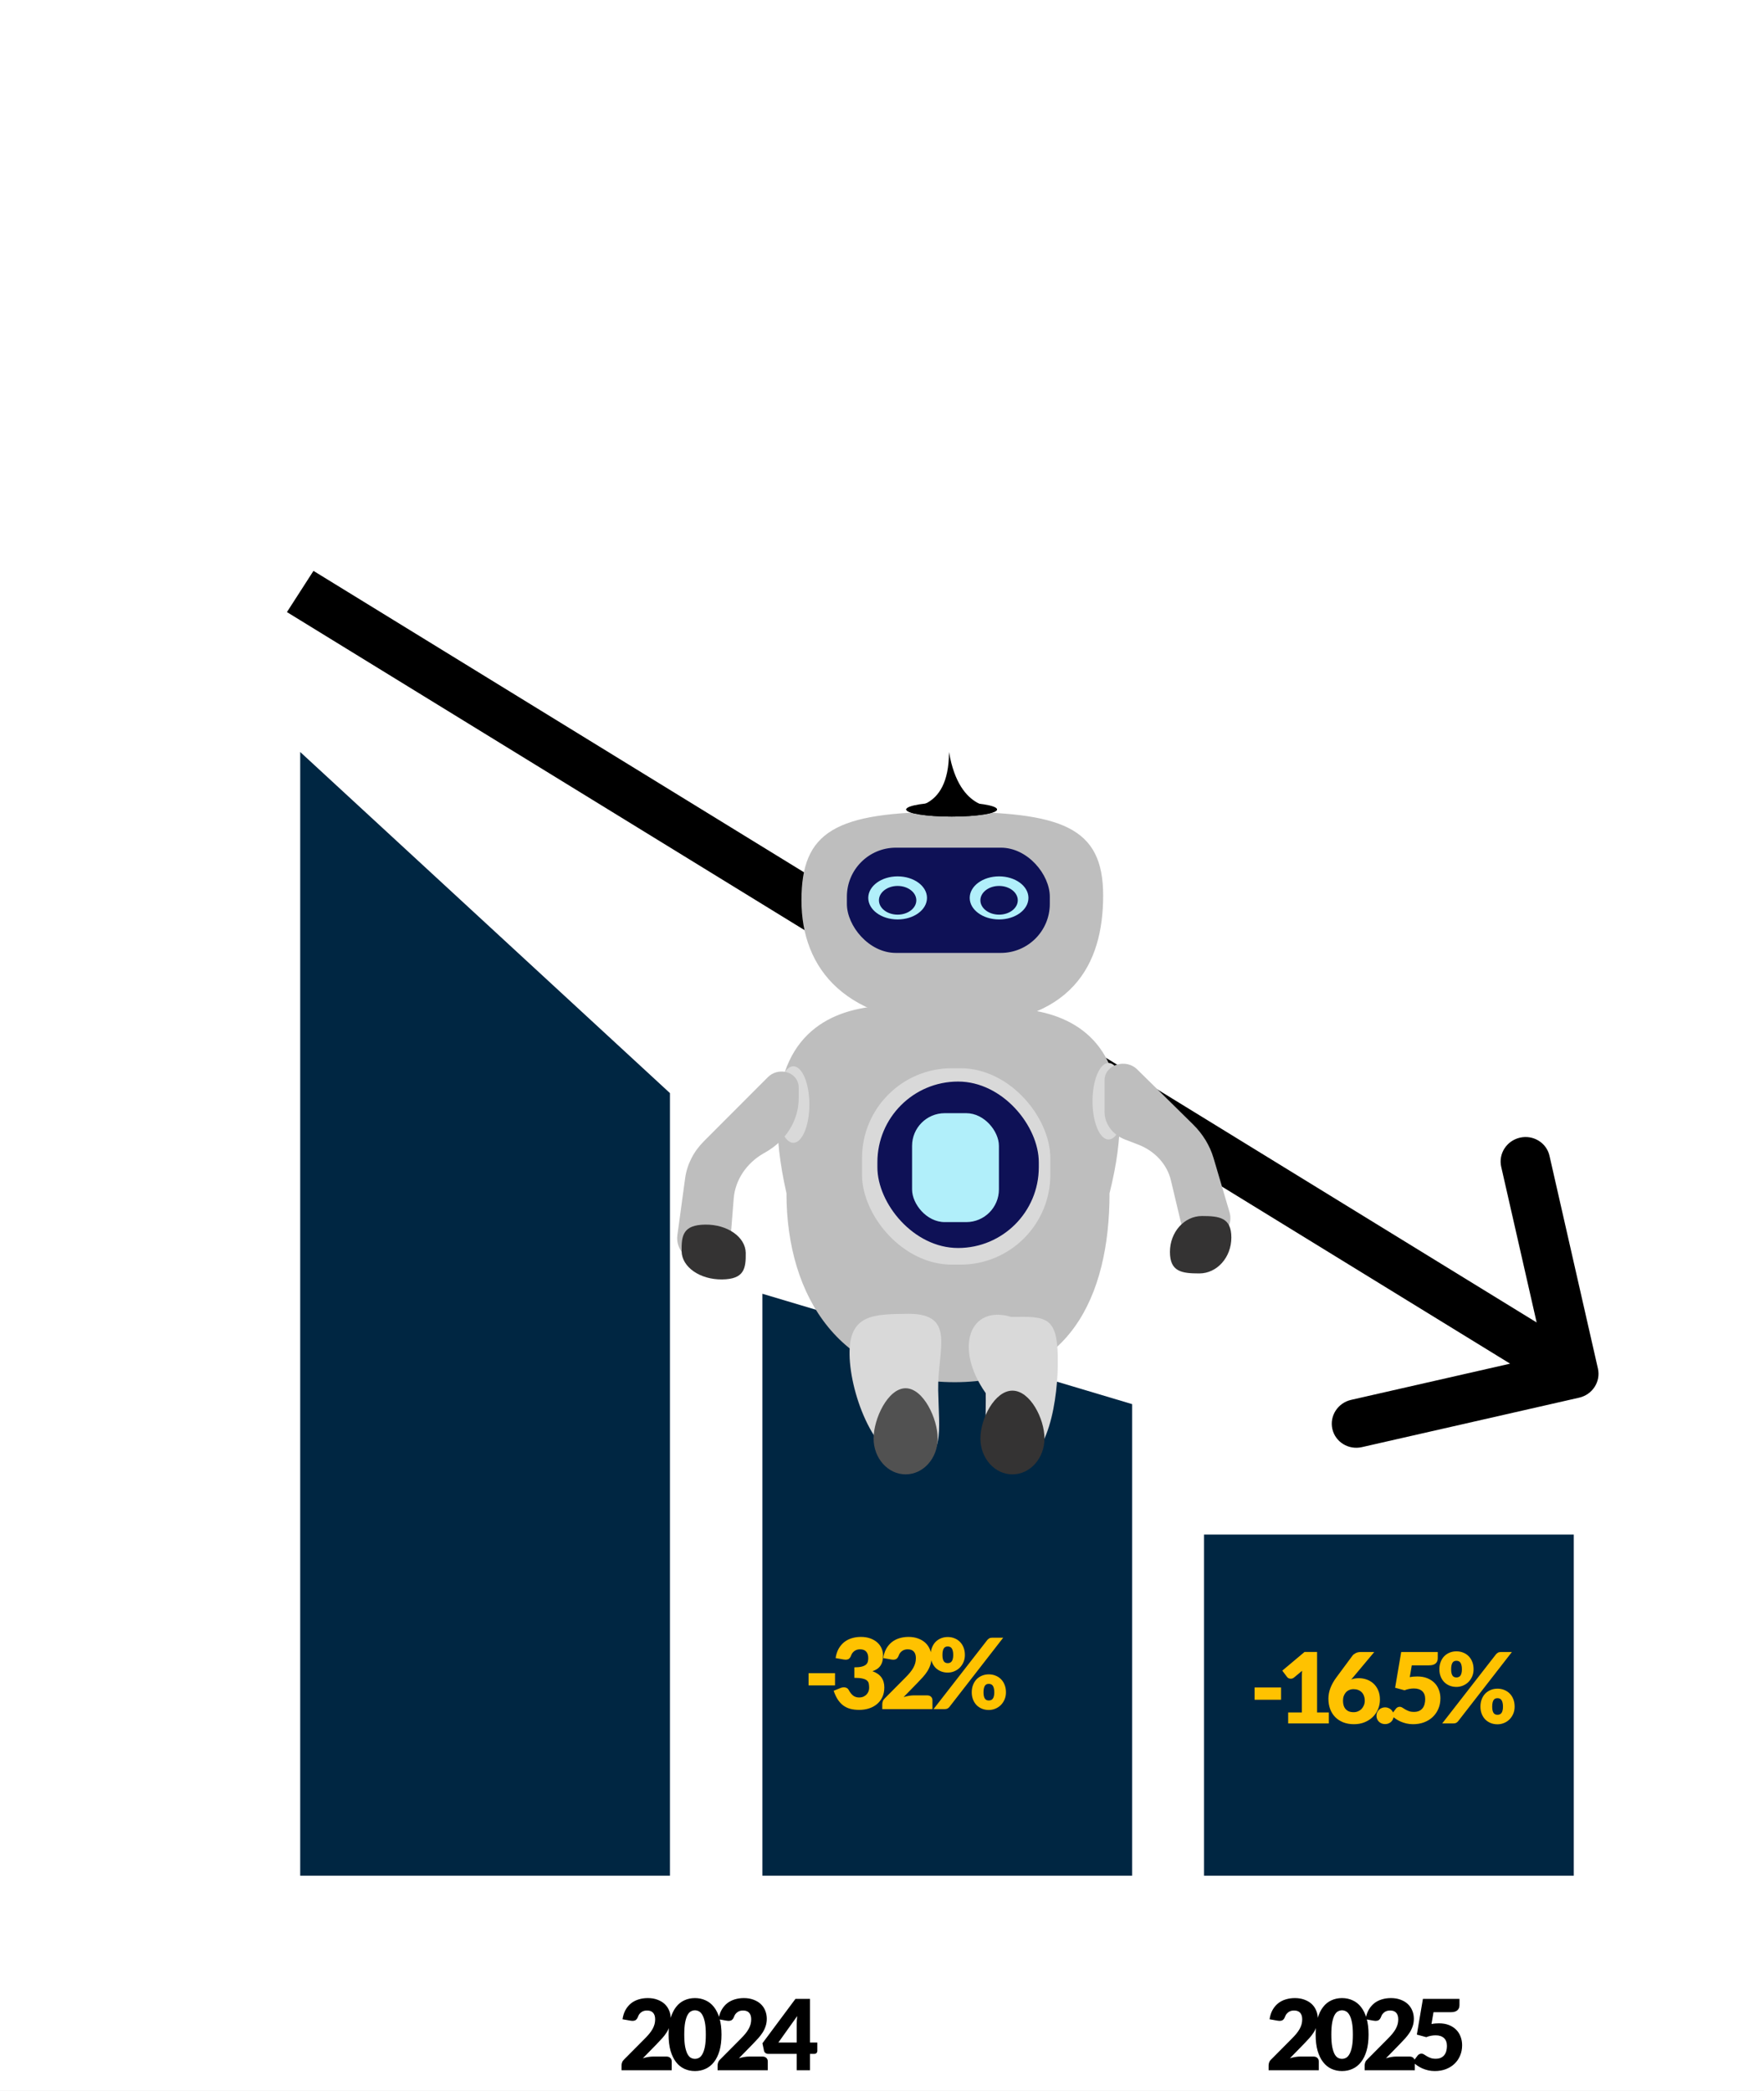 <svg width="216" height="256" viewBox="0 0 216 256" fill="none" xmlns="http://www.w3.org/2000/svg">
<rect x="0" y="0" width="216" height="256" fill="#808080" stroke="none"/>
<g clip-path="url(#clip0_460_2315)">
<rect width="216" height="256" fill="white"/>
<path d="M81.603 251.786C81.803 251.786 81.961 251.842 82.077 251.954C82.193 252.062 82.251 252.206 82.251 252.386V253.466H76.107V252.866C76.107 252.75 76.131 252.626 76.179 252.494C76.227 252.362 76.311 252.242 76.431 252.134L78.951 249.596C79.167 249.38 79.355 249.174 79.515 248.978C79.675 248.782 79.807 248.59 79.911 248.402C80.015 248.21 80.093 248.02 80.145 247.832C80.197 247.64 80.223 247.438 80.223 247.226C80.223 246.878 80.139 246.612 79.971 246.428C79.807 246.24 79.555 246.146 79.215 246.146C78.939 246.146 78.705 246.22 78.513 246.368C78.325 246.512 78.195 246.692 78.123 246.908C78.039 247.128 77.929 247.274 77.793 247.346C77.657 247.418 77.463 247.434 77.211 247.394L76.227 247.22C76.291 246.784 76.413 246.404 76.593 246.08C76.777 245.756 77.003 245.486 77.271 245.27C77.543 245.054 77.853 244.894 78.201 244.79C78.549 244.682 78.923 244.628 79.323 244.628C79.755 244.628 80.143 244.692 80.487 244.82C80.835 244.944 81.131 245.118 81.375 245.342C81.619 245.566 81.805 245.834 81.933 246.146C82.065 246.454 82.131 246.794 82.131 247.166C82.131 247.486 82.085 247.782 81.993 248.054C81.905 248.326 81.783 248.586 81.627 248.834C81.471 249.078 81.289 249.316 81.081 249.548C80.877 249.776 80.659 250.008 80.427 250.244L78.717 251.996C78.937 251.928 79.155 251.876 79.371 251.84C79.587 251.804 79.787 251.786 79.971 251.786H81.603ZM88.347 249.092C88.347 249.856 88.266 250.518 88.102 251.078C87.938 251.638 87.71 252.102 87.418 252.47C87.129 252.838 86.785 253.112 86.385 253.292C85.99 253.472 85.559 253.562 85.096 253.562C84.632 253.562 84.201 253.472 83.805 253.292C83.413 253.112 83.073 252.838 82.785 252.47C82.498 252.102 82.272 251.638 82.108 251.078C81.948 250.518 81.868 249.856 81.868 249.092C81.868 248.328 81.948 247.666 82.108 247.106C82.272 246.546 82.498 246.082 82.785 245.714C83.073 245.346 83.413 245.074 83.805 244.898C84.201 244.718 84.632 244.628 85.096 244.628C85.559 244.628 85.99 244.718 86.385 244.898C86.785 245.074 87.129 245.346 87.418 245.714C87.71 246.082 87.938 246.546 88.102 247.106C88.266 247.666 88.347 248.328 88.347 249.092ZM86.427 249.092C86.427 248.488 86.389 247.994 86.314 247.61C86.237 247.222 86.135 246.918 86.007 246.698C85.883 246.478 85.742 246.328 85.582 246.248C85.421 246.164 85.26 246.122 85.096 246.122C84.931 246.122 84.769 246.164 84.609 246.248C84.454 246.328 84.314 246.478 84.189 246.698C84.07 246.918 83.972 247.222 83.895 247.61C83.823 247.994 83.787 248.488 83.787 249.092C83.787 249.7 83.823 250.196 83.895 250.58C83.972 250.964 84.07 251.268 84.189 251.492C84.314 251.712 84.454 251.864 84.609 251.948C84.769 252.028 84.931 252.068 85.096 252.068C85.26 252.068 85.421 252.028 85.582 251.948C85.742 251.864 85.883 251.712 86.007 251.492C86.135 251.268 86.237 250.964 86.314 250.58C86.389 250.196 86.427 249.7 86.427 249.092ZM93.365 251.786C93.564 251.786 93.722 251.842 93.838 251.954C93.954 252.062 94.013 252.206 94.013 252.386V253.466H87.868V252.866C87.868 252.75 87.892 252.626 87.941 252.494C87.989 252.362 88.073 252.242 88.192 252.134L90.713 249.596C90.928 249.38 91.117 249.174 91.276 248.978C91.436 248.782 91.569 248.59 91.672 248.402C91.776 248.21 91.855 248.02 91.906 247.832C91.959 247.64 91.984 247.438 91.984 247.226C91.984 246.878 91.9 246.612 91.733 246.428C91.569 246.24 91.317 246.146 90.977 246.146C90.701 246.146 90.466 246.22 90.275 246.368C90.087 246.512 89.957 246.692 89.885 246.908C89.8 247.128 89.691 247.274 89.555 247.346C89.418 247.418 89.225 247.434 88.972 247.394L87.989 247.22C88.052 246.784 88.174 246.404 88.355 246.08C88.538 245.756 88.764 245.486 89.032 245.27C89.305 245.054 89.615 244.894 89.963 244.79C90.311 244.682 90.684 244.628 91.085 244.628C91.516 244.628 91.904 244.692 92.249 244.82C92.597 244.944 92.892 245.118 93.136 245.342C93.38 245.566 93.567 245.834 93.695 246.146C93.826 246.454 93.892 246.794 93.892 247.166C93.892 247.486 93.847 247.782 93.754 248.054C93.666 248.326 93.544 248.586 93.388 248.834C93.233 249.078 93.05 249.316 92.843 249.548C92.638 249.776 92.421 250.008 92.189 250.244L90.478 251.996C90.698 251.928 90.916 251.876 91.132 251.84C91.349 251.804 91.549 251.786 91.733 251.786H93.365ZM97.559 250.07V247.79C97.559 247.65 97.563 247.5 97.571 247.34C97.583 247.176 97.599 247.006 97.619 246.83L95.309 250.07H97.559ZM100.079 250.07V251.114C100.079 251.206 100.047 251.286 99.983 251.354C99.923 251.422 99.835 251.456 99.719 251.456H99.179V253.466H97.559V251.456H94.043C93.927 251.456 93.821 251.42 93.725 251.348C93.633 251.276 93.575 251.186 93.551 251.078L93.359 250.16L97.403 244.724H99.179V250.07H100.079Z" fill="black"/>
<path d="M104.039 197.479H107.279V198.979H104.039V197.479ZM107.351 195.631C107.415 195.195 107.537 194.815 107.717 194.491C107.901 194.167 108.127 193.897 108.395 193.681C108.667 193.465 108.977 193.305 109.325 193.201C109.673 193.093 110.047 193.039 110.447 193.039C110.879 193.039 111.263 193.101 111.599 193.225C111.935 193.345 112.219 193.509 112.451 193.717C112.683 193.925 112.859 194.167 112.979 194.443C113.099 194.715 113.159 195.003 113.159 195.307C113.159 195.583 113.131 195.827 113.075 196.039C113.019 196.247 112.935 196.429 112.823 196.585C112.715 196.737 112.579 196.867 112.415 196.975C112.255 197.079 112.071 197.167 111.863 197.239C112.831 197.579 113.315 198.239 113.315 199.219C113.315 199.683 113.231 200.087 113.063 200.431C112.895 200.775 112.669 201.061 112.385 201.289C112.105 201.517 111.779 201.689 111.407 201.805C111.035 201.917 110.647 201.973 110.243 201.973C109.827 201.973 109.457 201.929 109.133 201.841C108.809 201.749 108.521 201.609 108.269 201.421C108.017 201.229 107.795 200.985 107.603 200.689C107.415 200.393 107.251 200.041 107.111 199.633L107.939 199.297C108.155 199.213 108.355 199.191 108.539 199.231C108.723 199.271 108.855 199.363 108.935 199.507C109.115 199.839 109.305 200.081 109.505 200.233C109.709 200.381 109.947 200.455 110.219 200.455C110.427 200.455 110.607 200.421 110.759 200.353C110.915 200.281 111.043 200.191 111.143 200.083C111.247 199.971 111.325 199.845 111.377 199.705C111.429 199.565 111.455 199.423 111.455 199.279C111.455 199.091 111.441 198.923 111.413 198.775C111.389 198.623 111.317 198.493 111.197 198.385C111.077 198.277 110.895 198.195 110.651 198.139C110.411 198.079 110.075 198.049 109.643 198.049V196.765C110.007 196.765 110.301 196.737 110.525 196.681C110.749 196.625 110.921 196.549 111.041 196.453C111.165 196.353 111.247 196.233 111.287 196.093C111.327 195.953 111.347 195.799 111.347 195.631C111.347 195.287 111.263 195.023 111.095 194.839C110.931 194.651 110.679 194.557 110.339 194.557C110.063 194.557 109.829 194.631 109.637 194.779C109.449 194.923 109.319 195.103 109.247 195.319C109.163 195.539 109.053 195.685 108.917 195.757C108.781 195.829 108.587 195.845 108.335 195.805L107.351 195.631ZM118.56 200.197C118.76 200.197 118.918 200.253 119.034 200.365C119.15 200.473 119.208 200.617 119.208 200.797V201.877H113.064V201.277C113.064 201.161 113.088 201.037 113.136 200.905C113.184 200.773 113.268 200.653 113.388 200.545L115.908 198.007C116.124 197.791 116.312 197.585 116.472 197.389C116.632 197.193 116.764 197.001 116.868 196.813C116.972 196.621 117.05 196.431 117.102 196.243C117.154 196.051 117.18 195.849 117.18 195.637C117.18 195.289 117.096 195.023 116.928 194.839C116.764 194.651 116.512 194.557 116.172 194.557C115.896 194.557 115.662 194.631 115.47 194.779C115.282 194.923 115.152 195.103 115.08 195.319C114.996 195.539 114.886 195.685 114.75 195.757C114.614 195.829 114.42 195.845 114.168 195.805L113.184 195.631C113.248 195.195 113.37 194.815 113.55 194.491C113.734 194.167 113.96 193.897 114.228 193.681C114.5 193.465 114.81 193.305 115.158 193.201C115.506 193.093 115.88 193.039 116.28 193.039C116.712 193.039 117.1 193.103 117.444 193.231C117.792 193.355 118.088 193.529 118.332 193.753C118.576 193.977 118.762 194.245 118.89 194.557C119.022 194.865 119.088 195.205 119.088 195.577C119.088 195.897 119.042 196.193 118.95 196.465C118.862 196.737 118.74 196.997 118.584 197.245C118.428 197.489 118.246 197.727 118.038 197.959C117.834 198.187 117.616 198.419 117.384 198.655L115.674 200.407C115.894 200.339 116.112 200.287 116.328 200.251C116.544 200.215 116.744 200.197 116.928 200.197H118.56ZM123.181 195.253C123.181 195.573 123.123 195.865 123.007 196.129C122.891 196.393 122.737 196.621 122.545 196.813C122.353 197.001 122.129 197.147 121.873 197.251C121.621 197.355 121.357 197.407 121.081 197.407C120.777 197.407 120.497 197.355 120.241 197.251C119.989 197.147 119.769 197.001 119.581 196.813C119.397 196.621 119.253 196.393 119.149 196.129C119.045 195.865 118.993 195.573 118.993 195.253C118.993 194.921 119.045 194.621 119.149 194.353C119.253 194.081 119.397 193.849 119.581 193.657C119.769 193.465 119.989 193.317 120.241 193.213C120.497 193.105 120.777 193.051 121.081 193.051C121.385 193.051 121.665 193.105 121.921 193.213C122.181 193.317 122.403 193.465 122.587 193.657C122.775 193.849 122.921 194.081 123.025 194.353C123.129 194.621 123.181 194.921 123.181 195.253ZM121.753 195.253C121.753 195.049 121.735 194.881 121.699 194.749C121.667 194.613 121.621 194.505 121.561 194.425C121.501 194.345 121.429 194.289 121.345 194.257C121.265 194.225 121.177 194.209 121.081 194.209C120.985 194.209 120.897 194.225 120.817 194.257C120.737 194.289 120.669 194.345 120.613 194.425C120.557 194.505 120.513 194.613 120.481 194.749C120.449 194.881 120.433 195.049 120.433 195.253C120.433 195.445 120.449 195.605 120.481 195.733C120.513 195.861 120.557 195.963 120.613 196.039C120.669 196.115 120.737 196.169 120.817 196.201C120.897 196.233 120.985 196.249 121.081 196.249C121.177 196.249 121.265 196.233 121.345 196.201C121.429 196.169 121.501 196.115 121.561 196.039C121.621 195.963 121.667 195.861 121.699 195.733C121.735 195.605 121.753 195.445 121.753 195.253ZM125.929 193.411C125.989 193.343 126.063 193.281 126.151 193.225C126.239 193.165 126.361 193.135 126.517 193.135H127.873L121.285 201.613C121.225 201.689 121.149 201.753 121.057 201.805C120.969 201.853 120.861 201.877 120.733 201.877H119.341L125.929 193.411ZM128.209 199.825C128.209 200.145 128.151 200.439 128.035 200.707C127.919 200.971 127.765 201.199 127.573 201.391C127.381 201.579 127.157 201.725 126.901 201.829C126.649 201.933 126.385 201.985 126.109 201.985C125.805 201.985 125.525 201.933 125.269 201.829C125.017 201.725 124.797 201.579 124.609 201.391C124.425 201.199 124.281 200.971 124.177 200.707C124.073 200.439 124.021 200.145 124.021 199.825C124.021 199.493 124.073 199.193 124.177 198.925C124.281 198.653 124.425 198.421 124.609 198.229C124.797 198.037 125.017 197.889 125.269 197.785C125.525 197.677 125.805 197.623 126.109 197.623C126.413 197.623 126.693 197.677 126.949 197.785C127.209 197.889 127.431 198.037 127.615 198.229C127.803 198.421 127.949 198.653 128.053 198.925C128.157 199.193 128.209 199.493 128.209 199.825ZM126.781 199.825C126.781 199.625 126.763 199.459 126.727 199.327C126.695 199.191 126.649 199.083 126.589 199.003C126.529 198.923 126.457 198.867 126.373 198.835C126.293 198.803 126.205 198.787 126.109 198.787C126.013 198.787 125.925 198.803 125.845 198.835C125.765 198.867 125.697 198.923 125.641 199.003C125.585 199.083 125.541 199.191 125.509 199.327C125.477 199.459 125.461 199.625 125.461 199.825C125.461 200.017 125.477 200.177 125.509 200.305C125.541 200.433 125.585 200.535 125.641 200.611C125.697 200.687 125.765 200.741 125.845 200.773C125.925 200.805 126.013 200.821 126.109 200.821C126.205 200.821 126.293 200.805 126.373 200.773C126.457 200.741 126.529 200.687 126.589 200.611C126.649 200.535 126.695 200.433 126.727 200.305C126.763 200.177 126.781 200.017 126.781 199.825Z" fill="#E1FF00"/>
<path d="M160.834 251.786C161.034 251.786 161.192 251.842 161.308 251.954C161.424 252.062 161.482 252.206 161.482 252.386V253.466H155.338V252.866C155.338 252.75 155.362 252.626 155.41 252.494C155.458 252.362 155.542 252.242 155.662 252.134L158.182 249.596C158.398 249.38 158.586 249.174 158.746 248.978C158.906 248.782 159.038 248.59 159.142 248.402C159.246 248.21 159.324 248.02 159.376 247.832C159.428 247.64 159.454 247.438 159.454 247.226C159.454 246.878 159.37 246.612 159.202 246.428C159.038 246.24 158.786 246.146 158.446 246.146C158.17 246.146 157.936 246.22 157.744 246.368C157.556 246.512 157.426 246.692 157.354 246.908C157.27 247.128 157.16 247.274 157.024 247.346C156.888 247.418 156.694 247.434 156.442 247.394L155.458 247.22C155.522 246.784 155.644 246.404 155.824 246.08C156.008 245.756 156.234 245.486 156.502 245.27C156.774 245.054 157.084 244.894 157.432 244.79C157.78 244.682 158.154 244.628 158.554 244.628C158.986 244.628 159.374 244.692 159.718 244.82C160.066 244.944 160.362 245.118 160.606 245.342C160.85 245.566 161.036 245.834 161.164 246.146C161.296 246.454 161.362 246.794 161.362 247.166C161.362 247.486 161.316 247.782 161.224 248.054C161.136 248.326 161.014 248.586 160.858 248.834C160.702 249.078 160.52 249.316 160.312 249.548C160.108 249.776 159.89 250.008 159.658 250.244L157.948 251.996C158.168 251.928 158.386 251.876 158.602 251.84C158.818 251.804 159.018 251.786 159.202 251.786H160.834ZM167.579 249.092C167.579 249.856 167.497 250.518 167.333 251.078C167.169 251.638 166.941 252.102 166.649 252.47C166.361 252.838 166.017 253.112 165.617 253.292C165.221 253.472 164.791 253.562 164.327 253.562C163.863 253.562 163.433 253.472 163.037 253.292C162.645 253.112 162.305 252.838 162.017 252.47C161.729 252.102 161.503 251.638 161.339 251.078C161.179 250.518 161.099 249.856 161.099 249.092C161.099 248.328 161.179 247.666 161.339 247.106C161.503 246.546 161.729 246.082 162.017 245.714C162.305 245.346 162.645 245.074 163.037 244.898C163.433 244.718 163.863 244.628 164.327 244.628C164.791 244.628 165.221 244.718 165.617 244.898C166.017 245.074 166.361 245.346 166.649 245.714C166.941 246.082 167.169 246.546 167.333 247.106C167.497 247.666 167.579 248.328 167.579 249.092ZM165.659 249.092C165.659 248.488 165.621 247.994 165.545 247.61C165.469 247.222 165.367 246.918 165.239 246.698C165.115 246.478 164.973 246.328 164.813 246.248C164.653 246.164 164.491 246.122 164.327 246.122C164.163 246.122 164.001 246.164 163.841 246.248C163.685 246.328 163.545 246.478 163.421 246.698C163.301 246.918 163.203 247.222 163.127 247.61C163.055 247.994 163.019 248.488 163.019 249.092C163.019 249.7 163.055 250.196 163.127 250.58C163.203 250.964 163.301 251.268 163.421 251.492C163.545 251.712 163.685 251.864 163.841 251.948C164.001 252.028 164.163 252.068 164.327 252.068C164.491 252.068 164.653 252.028 164.813 251.948C164.973 251.864 165.115 251.712 165.239 251.492C165.367 251.268 165.469 250.964 165.545 250.58C165.621 250.196 165.659 249.7 165.659 249.092ZM172.596 251.786C172.796 251.786 172.954 251.842 173.07 251.954C173.186 252.062 173.244 252.206 173.244 252.386V253.466H167.1V252.866C167.1 252.75 167.124 252.626 167.172 252.494C167.22 252.362 167.304 252.242 167.424 252.134L169.944 249.596C170.16 249.38 170.348 249.174 170.508 248.978C170.668 248.782 170.8 248.59 170.904 248.402C171.008 248.21 171.086 248.02 171.138 247.832C171.19 247.64 171.216 247.438 171.216 247.226C171.216 246.878 171.132 246.612 170.964 246.428C170.8 246.24 170.548 246.146 170.208 246.146C169.932 246.146 169.698 246.22 169.506 246.368C169.318 246.512 169.188 246.692 169.116 246.908C169.032 247.128 168.922 247.274 168.786 247.346C168.65 247.418 168.456 247.434 168.204 247.394L167.22 247.22C167.284 246.784 167.406 246.404 167.586 246.08C167.77 245.756 167.996 245.486 168.264 245.27C168.536 245.054 168.846 244.894 169.194 244.79C169.542 244.682 169.916 244.628 170.316 244.628C170.748 244.628 171.136 244.692 171.48 244.82C171.828 244.944 172.124 245.118 172.368 245.342C172.612 245.566 172.798 245.834 172.926 246.146C173.058 246.454 173.124 246.794 173.124 247.166C173.124 247.486 173.078 247.782 172.986 248.054C172.898 248.326 172.776 248.586 172.62 248.834C172.464 249.078 172.282 249.316 172.074 249.548C171.87 249.776 171.652 250.008 171.42 250.244L169.71 251.996C169.93 251.928 170.148 251.876 170.364 251.84C170.58 251.804 170.78 251.786 170.964 251.786H172.596ZM175.285 247.802C175.449 247.77 175.607 247.748 175.759 247.736C175.911 247.724 176.059 247.718 176.203 247.718C176.663 247.718 177.069 247.788 177.421 247.928C177.773 248.068 178.069 248.26 178.309 248.504C178.549 248.744 178.729 249.028 178.849 249.356C178.973 249.68 179.035 250.028 179.035 250.4C179.035 250.868 178.951 251.296 178.783 251.684C178.619 252.068 178.389 252.4 178.093 252.68C177.797 252.96 177.443 253.178 177.031 253.334C176.623 253.486 176.175 253.562 175.687 253.562C175.403 253.562 175.131 253.532 174.871 253.472C174.615 253.412 174.373 253.332 174.145 253.232C173.921 253.128 173.713 253.01 173.521 252.878C173.329 252.742 173.155 252.598 172.999 252.446L173.575 251.678C173.635 251.598 173.705 251.538 173.785 251.498C173.865 251.454 173.951 251.432 174.043 251.432C174.163 251.432 174.275 251.466 174.379 251.534C174.487 251.598 174.603 251.67 174.727 251.75C174.855 251.826 175.003 251.896 175.171 251.96C175.339 252.024 175.547 252.056 175.795 252.056C176.043 252.056 176.255 252.016 176.431 251.936C176.607 251.852 176.749 251.74 176.857 251.6C176.969 251.456 177.049 251.29 177.097 251.102C177.149 250.91 177.175 250.706 177.175 250.49C177.175 250.066 177.055 249.744 176.815 249.524C176.575 249.3 176.235 249.188 175.795 249.188C175.403 249.188 175.019 249.262 174.643 249.41L173.491 249.098L174.235 244.724H178.711V245.492C178.711 245.62 178.691 245.736 178.651 245.84C178.611 245.944 178.547 246.036 178.459 246.116C178.375 246.192 178.263 246.252 178.123 246.296C177.983 246.336 177.815 246.356 177.619 246.356H175.531L175.285 247.802Z" fill="black"/>
<path d="M36.76 92.068L82.035 133.831V229.639H36.76V92.068Z" fill="#002642"/>
<rect x="147.432" y="187.877" width="45.275" height="41.763" fill="#002642"/>
<path d="M93.353 158.397L138.629 171.909V229.639H93.353V158.397Z" fill="#002642"/>
<path d="M193.366 171.118C194.999 170.746 196.027 169.149 195.663 167.551L189.734 141.506C189.37 139.908 187.752 138.913 186.119 139.285C184.486 139.657 183.458 141.254 183.822 142.852L189.092 166.003L165.444 171.387C163.811 171.759 162.783 173.355 163.146 174.954C163.51 176.552 165.129 177.546 166.761 177.175L193.366 171.118ZM36.76 72.415L35.135 74.938L191.083 170.746L192.707 168.224L194.332 165.702L38.384 69.893L36.76 72.415Z" fill="black"/>
<path d="M135.862 146.089C135.862 158.866 130.803 169.224 116.9 169.224C102.997 169.224 96.303 158.866 96.303 146.089C89.438 115.926 116.9 124.126 116.9 124.126C116.9 124.126 143.054 117.39 135.862 146.089Z" fill="#BEBEBE"/>
<path d="M135.08 109.639C135.08 118.049 131.329 125.453 117.426 125.453C103.523 125.453 98.137 118.635 98.137 110.225C98.137 101.815 102.221 99.39 116.124 99.39C130.027 99.39 135.08 101.229 135.08 109.639Z" fill="#BEBEBE"/>
<rect x="103.701" y="103.782" width="24.847" height="12.885" rx="6" fill="#0E1156"/>
<ellipse cx="109.913" cy="109.932" rx="3.596" ry="2.636" fill="#B1EFFA"/>
<ellipse cx="122.336" cy="109.932" rx="3.596" ry="2.636" fill="#B1EFFA"/>
<ellipse cx="122.337" cy="110.224" rx="2.289" ry="1.757" fill="#0E1156"/>
<path d="M112.202 110.224C112.202 111.195 111.177 111.981 109.913 111.981C108.649 111.981 107.625 111.195 107.625 110.224C107.625 109.254 108.649 108.467 109.913 108.467C111.177 108.467 112.202 109.254 112.202 110.224Z" fill="#0E1156"/>
<path d="M129.528 166.157C129.613 171.17 128.376 179.323 124.127 179.381C119.877 179.439 120.786 175.579 120.701 170.566C116.778 164.986 118.74 159.715 123.818 161.227C128.067 161.169 129.443 161.144 129.528 166.157Z" fill="#D9D9D9"/>
<path d="M127.894 176.115C127.894 178.541 126.138 180.508 123.971 180.508C121.804 180.508 120.048 178.541 120.048 176.115C120.048 173.689 121.804 170.258 123.971 170.258C126.138 170.258 127.894 173.689 127.894 176.115Z" fill="#343333"/>
<ellipse cx="135.74" cy="134.824" rx="1.962" ry="4.685" fill="#D9D9D9"/>
<path d="M139.336 131.016C137.926 129.5 135.252 130.321 135.253 132.271L135.253 136.129C135.253 137.587 136.239 138.927 137.738 139.504L139.386 140.139C141.414 140.92 142.91 142.556 143.372 144.497L144.573 149.544C144.991 151.301 147.086 152.309 148.876 151.613C150.237 151.084 150.946 149.73 150.555 148.407L148.602 141.795C148.148 140.26 147.283 138.838 146.085 137.659L139.336 131.016Z" fill="#BEBEBE"/>
<rect x="105.554" y="130.785" width="23.057" height="24.046" rx="11" fill="#D9D9D9"/>
<rect x="107.436" y="132.416" width="19.763" height="20.378" rx="9.881" fill="#0E1156"/>
<rect x="111.683" y="136.288" width="10.634" height="13.336" rx="4" fill="#B1EFFA"/>
<path d="M150.778 151.515C150.778 153.941 149.022 155.908 146.855 155.908C144.688 155.908 143.258 155.698 143.258 153.272C143.258 150.846 145.015 148.879 147.181 148.879C149.348 148.879 150.778 149.089 150.778 151.515Z" fill="#343333"/>
<ellipse cx="116.529" cy="99.096" rx="5.558" ry="0.879" fill="black"/>
<path d="M122.087 99.097C122.087 99.582 119.598 99.975 116.529 99.975C113.46 99.975 110.971 99.582 110.971 99.097C110.971 98.611 116.202 99.682 116.202 92.068C117.51 99.682 122.087 98.611 122.087 99.097Z" fill="black"/>
<path d="M114.88 170.188C114.966 175.201 115.796 178.946 111.547 179.004C107.298 179.061 104.113 170.878 104.028 165.865C103.943 160.852 106.989 160.907 111.238 160.849C117.105 160.849 114.795 165.175 114.88 170.188Z" fill="#D9D9D9"/>
<path d="M114.817 176.115C114.817 178.541 113.06 180.507 110.893 180.507C108.727 180.507 106.97 178.541 106.97 176.115C106.97 173.689 108.727 169.965 110.893 169.965C113.06 169.965 114.817 173.689 114.817 176.115Z" fill="#515151"/>
<ellipse cx="97.145" cy="135.231" rx="1.962" ry="4.685" fill="#D9D9D9"/>
<path d="M94.018 131.886C95.228 130.674 97.342 131.115 97.741 132.662C97.78 132.813 97.799 132.968 97.799 133.125L97.799 134.49C97.799 137.121 96.272 139.621 93.798 141.037L93.5 141.208C91.394 142.414 90.022 144.484 89.843 146.727L89.461 151.516C89.303 153.5 87.167 154.905 85.138 154.36C83.666 153.964 82.75 152.65 82.946 151.215L83.895 144.243C84.122 142.575 84.924 140.993 86.181 139.734L94.018 131.886Z" fill="#BEBEBE"/>
<path d="M86.356 149.931C89.064 149.898 91.283 151.445 91.313 153.385C91.342 155.326 91.127 156.61 88.419 156.642C85.711 156.675 83.492 155.128 83.463 153.188C83.433 151.247 83.648 149.964 86.356 149.931Z" fill="#343333"/>
<path d="M99.008 204.849H102.248V206.349H99.008V204.849ZM102.321 203.001C102.385 202.565 102.507 202.185 102.687 201.861C102.871 201.537 103.097 201.267 103.365 201.051C103.637 200.835 103.947 200.675 104.295 200.571C104.643 200.463 105.017 200.409 105.417 200.409C105.849 200.409 106.233 200.471 106.569 200.595C106.905 200.715 107.189 200.879 107.421 201.087C107.653 201.295 107.829 201.537 107.949 201.813C108.069 202.085 108.129 202.373 108.129 202.677C108.129 202.953 108.101 203.197 108.045 203.409C107.989 203.617 107.905 203.799 107.793 203.955C107.685 204.107 107.549 204.237 107.385 204.345C107.225 204.449 107.041 204.537 106.833 204.609C107.801 204.949 108.285 205.609 108.285 206.589C108.285 207.053 108.201 207.457 108.033 207.801C107.865 208.145 107.639 208.431 107.355 208.659C107.075 208.887 106.749 209.059 106.377 209.175C106.005 209.287 105.617 209.343 105.213 209.343C104.797 209.343 104.427 209.299 104.103 209.211C103.779 209.119 103.491 208.979 103.239 208.791C102.987 208.599 102.765 208.355 102.573 208.059C102.385 207.763 102.221 207.411 102.081 207.003L102.909 206.667C103.125 206.583 103.325 206.561 103.509 206.601C103.693 206.641 103.825 206.733 103.905 206.877C104.085 207.209 104.275 207.451 104.475 207.603C104.679 207.751 104.917 207.825 105.189 207.825C105.397 207.825 105.577 207.791 105.729 207.723C105.885 207.651 106.013 207.561 106.113 207.453C106.217 207.341 106.295 207.215 106.347 207.075C106.399 206.935 106.425 206.793 106.425 206.649C106.425 206.461 106.411 206.293 106.383 206.145C106.359 205.993 106.287 205.863 106.167 205.755C106.047 205.647 105.865 205.565 105.621 205.509C105.381 205.449 105.045 205.419 104.613 205.419V204.135C104.977 204.135 105.271 204.107 105.495 204.051C105.719 203.995 105.891 203.919 106.011 203.823C106.135 203.723 106.217 203.603 106.257 203.463C106.297 203.323 106.317 203.169 106.317 203.001C106.317 202.657 106.233 202.393 106.065 202.209C105.901 202.021 105.649 201.927 105.309 201.927C105.033 201.927 104.799 202.001 104.607 202.149C104.419 202.293 104.289 202.473 104.217 202.689C104.133 202.909 104.023 203.055 103.887 203.127C103.751 203.199 103.557 203.215 103.305 203.175L102.321 203.001ZM113.529 207.567C113.729 207.567 113.887 207.623 114.003 207.735C114.119 207.843 114.177 207.987 114.177 208.167V209.247H108.033V208.647C108.033 208.531 108.057 208.407 108.105 208.275C108.153 208.143 108.237 208.023 108.357 207.915L110.877 205.377C111.093 205.161 111.281 204.955 111.441 204.759C111.601 204.563 111.733 204.371 111.837 204.183C111.941 203.991 112.019 203.801 112.071 203.613C112.123 203.421 112.149 203.219 112.149 203.007C112.149 202.659 112.065 202.393 111.897 202.209C111.733 202.021 111.481 201.927 111.141 201.927C110.865 201.927 110.631 202.001 110.439 202.149C110.251 202.293 110.121 202.473 110.049 202.689C109.965 202.909 109.855 203.055 109.719 203.127C109.583 203.199 109.389 203.215 109.137 203.175L108.153 203.001C108.217 202.565 108.339 202.185 108.519 201.861C108.703 201.537 108.929 201.267 109.197 201.051C109.469 200.835 109.779 200.675 110.127 200.571C110.475 200.463 110.849 200.409 111.249 200.409C111.681 200.409 112.069 200.473 112.413 200.601C112.761 200.725 113.057 200.899 113.301 201.123C113.545 201.347 113.731 201.615 113.859 201.927C113.991 202.235 114.057 202.575 114.057 202.947C114.057 203.267 114.011 203.563 113.919 203.835C113.831 204.107 113.709 204.367 113.553 204.615C113.397 204.859 113.215 205.097 113.007 205.329C112.803 205.557 112.585 205.789 112.353 206.025L110.643 207.777C110.863 207.709 111.081 207.657 111.297 207.621C111.513 207.585 111.713 207.567 111.897 207.567H113.529ZM118.15 202.623C118.15 202.943 118.092 203.235 117.976 203.499C117.86 203.763 117.706 203.991 117.514 204.183C117.322 204.371 117.098 204.517 116.842 204.621C116.59 204.725 116.326 204.777 116.05 204.777C115.746 204.777 115.466 204.725 115.21 204.621C114.958 204.517 114.738 204.371 114.55 204.183C114.366 203.991 114.222 203.763 114.118 203.499C114.014 203.235 113.962 202.943 113.962 202.623C113.962 202.291 114.014 201.991 114.118 201.723C114.222 201.451 114.366 201.219 114.55 201.027C114.738 200.835 114.958 200.687 115.21 200.583C115.466 200.475 115.746 200.421 116.05 200.421C116.354 200.421 116.634 200.475 116.89 200.583C117.15 200.687 117.372 200.835 117.556 201.027C117.744 201.219 117.89 201.451 117.994 201.723C118.098 201.991 118.15 202.291 118.15 202.623ZM116.722 202.623C116.722 202.419 116.704 202.251 116.668 202.119C116.636 201.983 116.59 201.875 116.53 201.795C116.47 201.715 116.398 201.659 116.314 201.627C116.234 201.595 116.146 201.579 116.05 201.579C115.954 201.579 115.866 201.595 115.786 201.627C115.706 201.659 115.638 201.715 115.582 201.795C115.526 201.875 115.482 201.983 115.45 202.119C115.418 202.251 115.402 202.419 115.402 202.623C115.402 202.815 115.418 202.975 115.45 203.103C115.482 203.231 115.526 203.333 115.582 203.409C115.638 203.485 115.706 203.539 115.786 203.571C115.866 203.603 115.954 203.619 116.05 203.619C116.146 203.619 116.234 203.603 116.314 203.571C116.398 203.539 116.47 203.485 116.53 203.409C116.59 203.333 116.636 203.231 116.668 203.103C116.704 202.975 116.722 202.815 116.722 202.623ZM120.898 200.781C120.958 200.713 121.032 200.651 121.12 200.595C121.208 200.535 121.33 200.505 121.486 200.505H122.842L116.254 208.983C116.194 209.059 116.118 209.123 116.026 209.175C115.938 209.223 115.83 209.247 115.702 209.247H114.31L120.898 200.781ZM123.178 207.195C123.178 207.515 123.12 207.809 123.004 208.077C122.888 208.341 122.734 208.569 122.542 208.761C122.35 208.949 122.126 209.095 121.87 209.199C121.618 209.303 121.354 209.355 121.078 209.355C120.774 209.355 120.494 209.303 120.238 209.199C119.986 209.095 119.766 208.949 119.578 208.761C119.394 208.569 119.25 208.341 119.146 208.077C119.042 207.809 118.99 207.515 118.99 207.195C118.99 206.863 119.042 206.563 119.146 206.295C119.25 206.023 119.394 205.791 119.578 205.599C119.766 205.407 119.986 205.259 120.238 205.155C120.494 205.047 120.774 204.993 121.078 204.993C121.382 204.993 121.662 205.047 121.918 205.155C122.178 205.259 122.4 205.407 122.584 205.599C122.772 205.791 122.918 206.023 123.022 206.295C123.126 206.563 123.178 206.863 123.178 207.195ZM121.75 207.195C121.75 206.995 121.732 206.829 121.696 206.697C121.664 206.561 121.618 206.453 121.558 206.373C121.498 206.293 121.426 206.237 121.342 206.205C121.262 206.173 121.174 206.157 121.078 206.157C120.982 206.157 120.894 206.173 120.814 206.205C120.734 206.237 120.666 206.293 120.61 206.373C120.554 206.453 120.51 206.561 120.478 206.697C120.446 206.829 120.43 206.995 120.43 207.195C120.43 207.387 120.446 207.547 120.478 207.675C120.51 207.803 120.554 207.905 120.61 207.981C120.666 208.057 120.734 208.111 120.814 208.143C120.894 208.175 120.982 208.191 121.078 208.191C121.174 208.191 121.262 208.175 121.342 208.143C121.426 208.111 121.498 208.057 121.558 207.981C121.618 207.905 121.664 207.803 121.696 207.675C121.732 207.547 121.75 207.387 121.75 207.195Z" fill="#FFC200"/>
<path d="M153.624 206.602H156.864V208.102H153.624V206.602ZM162.714 209.656V211H157.734V209.656H159.414V205.246C159.414 205.134 159.416 205.022 159.42 204.91C159.424 204.794 159.43 204.678 159.438 204.562L158.442 205.39C158.354 205.458 158.266 205.5 158.178 205.516C158.094 205.528 158.014 205.528 157.938 205.516C157.862 205.5 157.794 205.474 157.734 205.438C157.674 205.398 157.63 205.358 157.602 205.318L157.014 204.538L159.738 202.252H161.274V209.656H162.714ZM165.757 209.626C165.949 209.626 166.127 209.59 166.291 209.518C166.459 209.446 166.603 209.348 166.723 209.224C166.843 209.096 166.937 208.948 167.005 208.78C167.077 208.608 167.113 208.422 167.113 208.222C167.113 207.998 167.079 207.798 167.011 207.622C166.947 207.446 166.855 207.298 166.735 207.178C166.615 207.058 166.469 206.966 166.297 206.902C166.129 206.838 165.941 206.806 165.733 206.806C165.545 206.806 165.373 206.84 165.217 206.908C165.061 206.972 164.925 207.066 164.809 207.19C164.697 207.314 164.609 207.462 164.545 207.634C164.481 207.806 164.449 208 164.449 208.216C164.449 208.432 164.475 208.626 164.527 208.798C164.579 208.97 164.659 209.118 164.767 209.242C164.875 209.366 165.011 209.462 165.175 209.53C165.339 209.594 165.533 209.626 165.757 209.626ZM165.457 205.618C165.737 205.514 166.049 205.462 166.393 205.462C166.709 205.462 167.021 205.514 167.329 205.618C167.637 205.722 167.913 205.882 168.157 206.098C168.401 206.314 168.597 206.588 168.745 206.92C168.897 207.248 168.973 207.636 168.973 208.084C168.973 208.492 168.897 208.88 168.745 209.248C168.593 209.612 168.377 209.932 168.097 210.208C167.821 210.48 167.487 210.696 167.095 210.856C166.703 211.016 166.269 211.096 165.793 211.096C165.305 211.096 164.867 211.02 164.479 210.868C164.091 210.712 163.761 210.496 163.489 210.22C163.221 209.944 163.015 209.614 162.871 209.23C162.731 208.846 162.661 208.424 162.661 207.964C162.661 207.104 162.993 206.23 163.657 205.342L165.625 202.684C165.717 202.568 165.849 202.468 166.021 202.384C166.197 202.3 166.397 202.258 166.621 202.258H168.277L165.685 205.354L165.457 205.618ZM168.548 210.058C168.548 209.914 168.574 209.78 168.626 209.656C168.682 209.532 168.756 209.424 168.848 209.332C168.944 209.24 169.056 209.168 169.184 209.116C169.312 209.06 169.452 209.032 169.604 209.032C169.752 209.032 169.89 209.06 170.018 209.116C170.146 209.168 170.258 209.24 170.354 209.332C170.45 209.424 170.524 209.532 170.576 209.656C170.632 209.78 170.66 209.914 170.66 210.058C170.66 210.202 170.632 210.338 170.576 210.466C170.524 210.59 170.45 210.698 170.354 210.79C170.258 210.882 170.146 210.954 170.018 211.006C169.89 211.058 169.752 211.084 169.604 211.084C169.452 211.084 169.312 211.058 169.184 211.006C169.056 210.954 168.944 210.882 168.848 210.79C168.756 210.698 168.682 210.59 168.626 210.466C168.574 210.338 168.548 210.202 168.548 210.058ZM172.625 205.336C172.789 205.304 172.947 205.282 173.099 205.27C173.251 205.258 173.399 205.252 173.543 205.252C174.003 205.252 174.409 205.322 174.761 205.462C175.113 205.602 175.409 205.794 175.649 206.038C175.889 206.278 176.069 206.562 176.189 206.89C176.313 207.214 176.375 207.562 176.375 207.934C176.375 208.402 176.291 208.83 176.123 209.218C175.959 209.602 175.729 209.934 175.433 210.214C175.137 210.494 174.783 210.712 174.371 210.868C173.963 211.02 173.515 211.096 173.027 211.096C172.743 211.096 172.471 211.066 172.211 211.006C171.955 210.946 171.713 210.866 171.485 210.766C171.261 210.662 171.053 210.544 170.861 210.412C170.669 210.276 170.495 210.132 170.339 209.98L170.915 209.212C170.975 209.132 171.045 209.072 171.125 209.032C171.205 208.988 171.291 208.966 171.383 208.966C171.503 208.966 171.615 209 171.719 209.068C171.827 209.132 171.943 209.204 172.067 209.284C172.195 209.36 172.343 209.43 172.511 209.494C172.679 209.558 172.887 209.59 173.135 209.59C173.383 209.59 173.595 209.55 173.771 209.47C173.947 209.386 174.089 209.274 174.197 209.134C174.309 208.99 174.389 208.824 174.437 208.636C174.489 208.444 174.515 208.24 174.515 208.024C174.515 207.6 174.395 207.278 174.155 207.058C173.915 206.834 173.575 206.722 173.135 206.722C172.743 206.722 172.359 206.796 171.983 206.944L170.831 206.632L171.575 202.258H176.051V203.026C176.051 203.154 176.031 203.27 175.991 203.374C175.951 203.478 175.887 203.57 175.799 203.65C175.715 203.726 175.603 203.786 175.463 203.83C175.323 203.87 175.155 203.89 174.959 203.89H172.871L172.625 205.336ZM180.438 204.376C180.438 204.696 180.38 204.988 180.264 205.252C180.148 205.516 179.994 205.744 179.802 205.936C179.61 206.124 179.386 206.27 179.13 206.374C178.878 206.478 178.614 206.53 178.338 206.53C178.034 206.53 177.754 206.478 177.498 206.374C177.246 206.27 177.026 206.124 176.838 205.936C176.654 205.744 176.51 205.516 176.406 205.252C176.302 204.988 176.25 204.696 176.25 204.376C176.25 204.044 176.302 203.744 176.406 203.476C176.51 203.204 176.654 202.972 176.838 202.78C177.026 202.588 177.246 202.44 177.498 202.336C177.754 202.228 178.034 202.174 178.338 202.174C178.642 202.174 178.922 202.228 179.178 202.336C179.438 202.44 179.66 202.588 179.844 202.78C180.032 202.972 180.178 203.204 180.282 203.476C180.386 203.744 180.438 204.044 180.438 204.376ZM179.01 204.376C179.01 204.172 178.992 204.004 178.956 203.872C178.924 203.736 178.878 203.628 178.818 203.548C178.758 203.468 178.686 203.412 178.602 203.38C178.522 203.348 178.434 203.332 178.338 203.332C178.242 203.332 178.154 203.348 178.074 203.38C177.994 203.412 177.926 203.468 177.87 203.548C177.814 203.628 177.77 203.736 177.738 203.872C177.706 204.004 177.69 204.172 177.69 204.376C177.69 204.568 177.706 204.728 177.738 204.856C177.77 204.984 177.814 205.086 177.87 205.162C177.926 205.238 177.994 205.292 178.074 205.324C178.154 205.356 178.242 205.372 178.338 205.372C178.434 205.372 178.522 205.356 178.602 205.324C178.686 205.292 178.758 205.238 178.818 205.162C178.878 205.086 178.924 204.984 178.956 204.856C178.992 204.728 179.01 204.568 179.01 204.376ZM183.186 202.534C183.246 202.466 183.32 202.404 183.408 202.348C183.496 202.288 183.618 202.258 183.774 202.258H185.13L178.542 210.736C178.482 210.812 178.406 210.876 178.314 210.928C178.226 210.976 178.118 211 177.99 211H176.598L183.186 202.534ZM185.466 208.948C185.466 209.268 185.408 209.562 185.292 209.83C185.176 210.094 185.022 210.322 184.83 210.514C184.638 210.702 184.414 210.848 184.158 210.952C183.906 211.056 183.642 211.108 183.366 211.108C183.062 211.108 182.782 211.056 182.526 210.952C182.274 210.848 182.054 210.702 181.866 210.514C181.682 210.322 181.538 210.094 181.434 209.83C181.33 209.562 181.278 209.268 181.278 208.948C181.278 208.616 181.33 208.316 181.434 208.048C181.538 207.776 181.682 207.544 181.866 207.352C182.054 207.16 182.274 207.012 182.526 206.908C182.782 206.8 183.062 206.746 183.366 206.746C183.67 206.746 183.95 206.8 184.206 206.908C184.466 207.012 184.688 207.16 184.872 207.352C185.06 207.544 185.206 207.776 185.31 208.048C185.414 208.316 185.466 208.616 185.466 208.948ZM184.038 208.948C184.038 208.748 184.02 208.582 183.984 208.45C183.952 208.314 183.906 208.206 183.846 208.126C183.786 208.046 183.714 207.99 183.63 207.958C183.55 207.926 183.462 207.91 183.366 207.91C183.27 207.91 183.182 207.926 183.102 207.958C183.022 207.99 182.954 208.046 182.898 208.126C182.842 208.206 182.798 208.314 182.766 208.45C182.734 208.582 182.718 208.748 182.718 208.948C182.718 209.14 182.734 209.3 182.766 209.428C182.798 209.556 182.842 209.658 182.898 209.734C182.954 209.81 183.022 209.864 183.102 209.896C183.182 209.928 183.27 209.944 183.366 209.944C183.462 209.944 183.55 209.928 183.63 209.896C183.714 209.864 183.786 209.81 183.846 209.734C183.906 209.658 183.952 209.556 183.984 209.428C184.02 209.3 184.038 209.14 184.038 208.948Z" fill="#FFC200"/>
</g>
<defs>
<clipPath id="clip0_460_2315">
<rect width="216" height="256" fill="white"/>
</clipPath>
</defs>
</svg>
